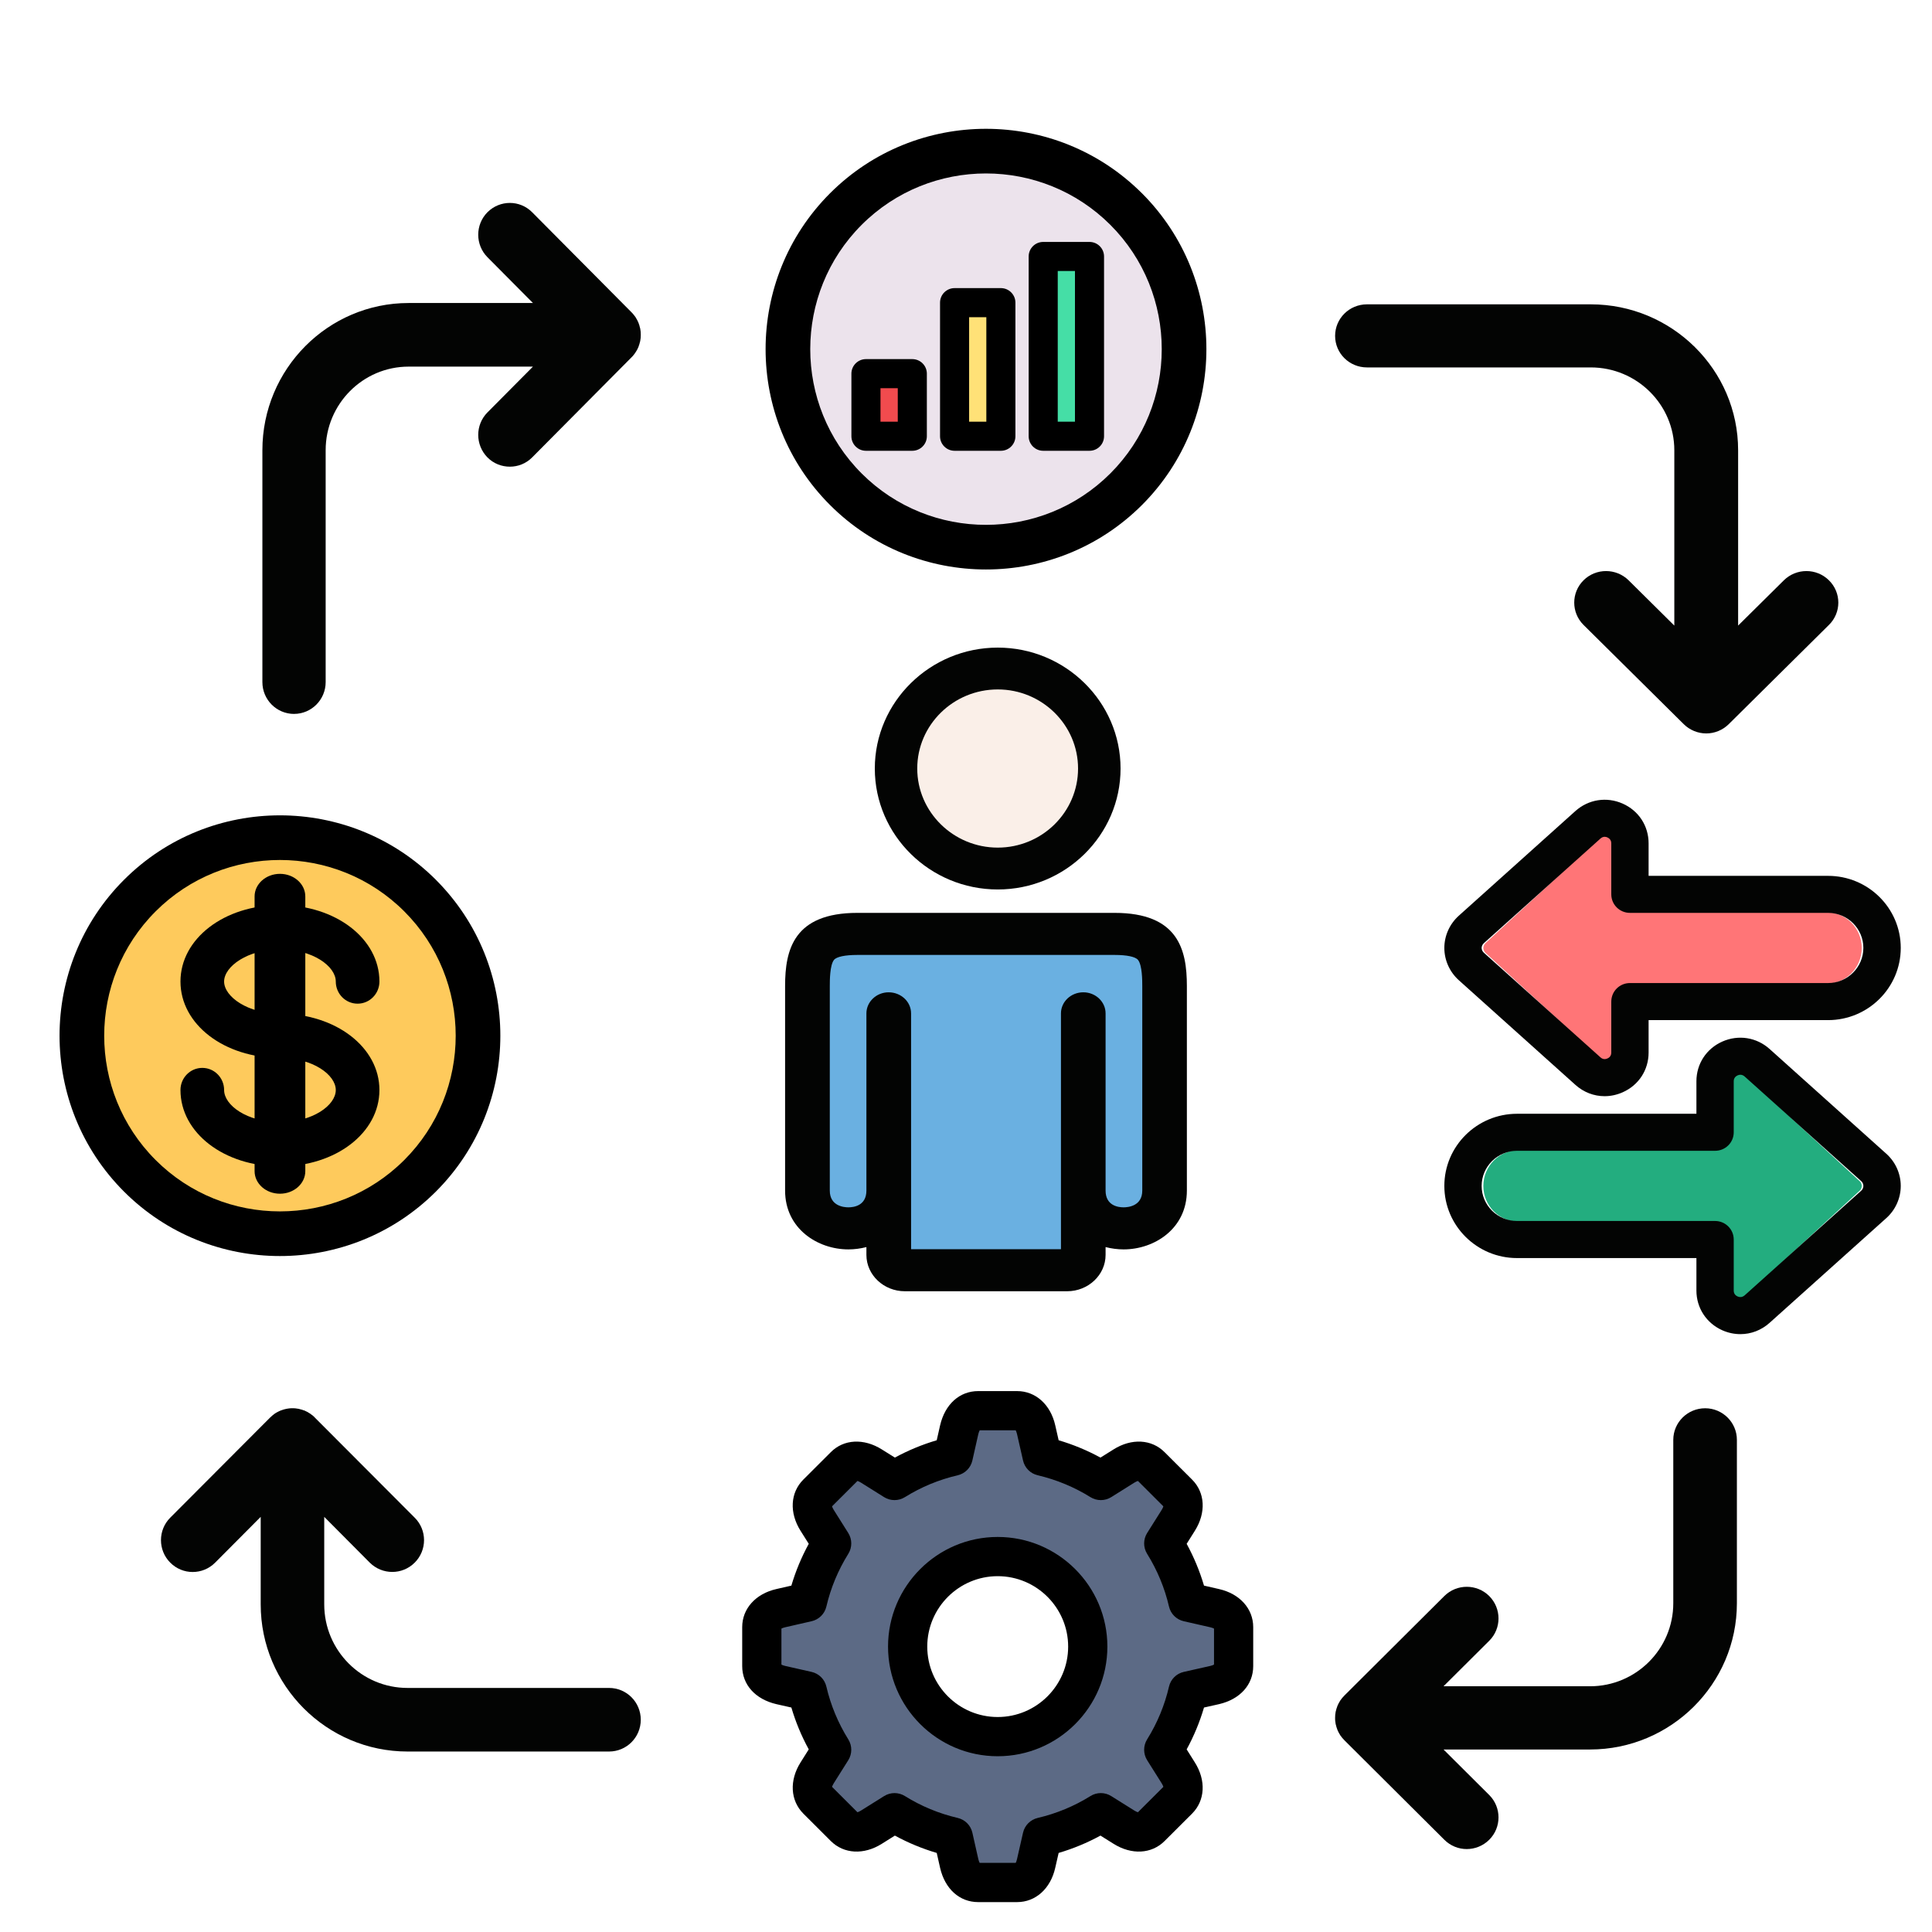 <svg width="80" height="80" viewBox="0 0 80 80" fill="none" xmlns="http://www.w3.org/2000/svg">
<rect width="80" height="80" fill="white"/>
<path d="M45.27 31.823C45.27 29.687 43.532 27.947 41.392 27.947C39.252 27.947 37.517 29.687 37.517 31.823C37.517 33.959 39.255 35.7 41.392 35.7C43.529 35.7 45.27 33.959 45.27 31.823Z" fill="#FAEFE8"/>
<path d="M55.289 71.264C55.293 71.283 55.293 71.306 55.298 71.325C55.303 71.348 55.303 71.371 55.307 71.39C55.312 71.413 55.317 71.436 55.326 71.459C55.331 71.478 55.336 71.496 55.34 71.515C55.349 71.538 55.354 71.557 55.363 71.58C55.368 71.599 55.373 71.617 55.382 71.636C55.392 71.654 55.401 71.677 55.41 71.696C55.419 71.715 55.429 71.733 55.438 71.752C55.447 71.77 55.462 71.789 55.471 71.808C55.48 71.826 55.494 71.845 55.503 71.863C55.517 71.882 55.536 71.9 55.55 71.924C55.559 71.938 55.569 71.951 55.582 71.965C55.61 71.998 55.638 72.03 55.671 72.063L59.806 76.18C60.062 76.436 60.398 76.566 60.733 76.566C61.069 76.566 61.409 76.436 61.666 76.18C62.178 75.67 62.178 74.839 61.666 74.328L59.773 72.443H65.838C69.189 72.443 71.921 69.728 71.921 66.386V59.622C71.921 58.898 71.329 58.313 70.607 58.313C69.879 58.313 69.287 58.898 69.287 59.622V66.386C69.287 68.284 67.74 69.825 65.838 69.825H59.773L61.666 67.941C62.178 67.43 62.178 66.604 61.666 66.089C61.153 65.578 60.319 65.578 59.806 66.089L55.671 70.206C55.638 70.239 55.61 70.271 55.582 70.303C55.568 70.317 55.559 70.331 55.55 70.345C55.536 70.368 55.517 70.387 55.503 70.406C55.494 70.424 55.48 70.443 55.471 70.461C55.462 70.48 55.447 70.498 55.438 70.517C55.429 70.535 55.419 70.554 55.41 70.573C55.401 70.596 55.392 70.614 55.382 70.633C55.373 70.651 55.368 70.67 55.363 70.689C55.354 70.712 55.349 70.73 55.34 70.754C55.335 70.772 55.331 70.791 55.326 70.809C55.317 70.832 55.312 70.856 55.307 70.879C55.303 70.902 55.303 70.921 55.298 70.944C55.293 70.962 55.293 70.986 55.289 71.004C55.284 71.046 55.284 71.083 55.284 71.12V71.148C55.284 71.185 55.284 71.227 55.289 71.264V71.264Z" fill="#030403"/>
<path d="M16.877 72.527H25.22C25.946 72.527 26.533 71.939 26.533 71.211C26.533 70.482 25.946 69.894 25.22 69.894H16.877C14.972 69.894 13.426 68.344 13.426 66.434V62.81L15.312 64.706C15.829 65.219 16.658 65.219 17.171 64.706C17.688 64.192 17.688 63.356 17.171 62.843L13.039 58.701C13.011 58.668 12.979 58.64 12.946 58.612C12.928 58.598 12.914 58.589 12.9 58.579C12.881 58.561 12.862 58.547 12.839 58.533C12.82 58.523 12.802 58.509 12.783 58.5C12.765 58.486 12.751 58.477 12.732 58.467C12.713 58.458 12.69 58.449 12.672 58.439C12.653 58.43 12.634 58.421 12.616 58.411C12.597 58.402 12.574 58.397 12.555 58.393C12.537 58.383 12.513 58.374 12.49 58.369C12.476 58.365 12.453 58.36 12.434 58.355C12.411 58.346 12.392 58.341 12.369 58.337C12.345 58.332 12.322 58.332 12.299 58.327C12.28 58.323 12.262 58.318 12.243 58.318C12.201 58.313 12.164 58.313 12.122 58.313H12.094C12.057 58.313 12.019 58.313 11.982 58.318C11.959 58.322 11.94 58.322 11.917 58.327C11.898 58.332 11.875 58.332 11.857 58.337C11.829 58.341 11.81 58.346 11.782 58.355C11.763 58.36 11.749 58.365 11.731 58.369C11.707 58.374 11.684 58.383 11.661 58.393C11.642 58.397 11.623 58.407 11.61 58.411C11.586 58.421 11.568 58.43 11.549 58.439C11.53 58.449 11.512 58.458 11.493 58.467C11.47 58.477 11.451 58.491 11.433 58.5C11.414 58.514 11.4 58.523 11.381 58.533C11.358 58.547 11.339 58.565 11.321 58.579C11.307 58.589 11.293 58.598 11.279 58.612C11.246 58.64 11.214 58.668 11.181 58.701L7.05 62.843C6.537 63.356 6.537 64.192 7.05 64.706C7.306 64.963 7.641 65.093 7.977 65.093C8.317 65.093 8.652 64.963 8.908 64.706L10.795 62.81V66.434C10.795 69.796 13.524 72.527 16.878 72.527L16.877 72.527Z" fill="#030403"/>
<path d="M12.178 29.561C12.896 29.561 13.485 28.973 13.485 28.244V18.642C13.485 16.732 15.024 15.181 16.921 15.181H22.068L20.185 17.077C19.675 17.591 19.675 18.422 20.185 18.941C20.44 19.198 20.774 19.324 21.113 19.324C21.447 19.324 21.78 19.198 22.035 18.941L26.148 14.798C26.181 14.765 26.213 14.733 26.236 14.7C26.25 14.686 26.26 14.672 26.269 14.658C26.283 14.634 26.301 14.616 26.315 14.592C26.324 14.579 26.334 14.56 26.347 14.541C26.357 14.522 26.371 14.504 26.38 14.485L26.408 14.429C26.417 14.406 26.426 14.387 26.435 14.368C26.445 14.35 26.449 14.331 26.454 14.312C26.463 14.289 26.473 14.266 26.477 14.247C26.482 14.228 26.487 14.205 26.491 14.191C26.5 14.168 26.505 14.144 26.51 14.121C26.514 14.098 26.514 14.079 26.519 14.056C26.519 14.037 26.528 14.014 26.528 13.995C26.528 13.953 26.533 13.915 26.533 13.878V13.85C26.533 13.808 26.528 13.771 26.528 13.733C26.528 13.71 26.519 13.691 26.519 13.668C26.514 13.649 26.514 13.626 26.51 13.607C26.505 13.584 26.5 13.56 26.491 13.537C26.486 13.518 26.482 13.5 26.477 13.481C26.473 13.458 26.463 13.434 26.454 13.416C26.45 13.397 26.445 13.379 26.435 13.36C26.426 13.336 26.417 13.318 26.408 13.299C26.398 13.28 26.389 13.262 26.38 13.243C26.371 13.224 26.357 13.206 26.347 13.187C26.334 13.168 26.324 13.15 26.315 13.131C26.301 13.112 26.283 13.089 26.269 13.07C26.259 13.056 26.25 13.042 26.236 13.028C26.213 12.996 26.181 12.963 26.148 12.93L22.035 8.788C21.525 8.274 20.7 8.274 20.185 8.788C19.675 9.301 19.675 10.137 20.185 10.651L22.068 12.547H16.921C13.582 12.547 10.865 15.28 10.865 18.642V28.245C10.865 28.974 11.454 29.562 12.178 29.562V29.561Z" fill="#030403"/>
<path d="M56.603 15.214H65.87C67.778 15.214 69.33 16.752 69.33 18.646V25.904L67.437 24.029C66.918 23.519 66.085 23.519 65.571 24.029C65.057 24.538 65.057 25.367 65.571 25.877L69.719 29.985C69.966 30.23 70.303 30.37 70.654 30.37C71 30.37 71.336 30.231 71.584 29.985L75.732 25.877C76.251 25.367 76.251 24.538 75.732 24.029C75.217 23.519 74.385 23.519 73.866 24.029L71.972 25.904V18.646C71.972 15.311 69.232 12.602 65.87 12.602H56.603C55.873 12.602 55.284 13.186 55.284 13.908C55.284 14.631 55.873 15.214 56.603 15.214Z" fill="#030403"/>
<path fill-rule="evenodd" clip-rule="evenodd" d="M17.395 37.085C20.599 40.289 20.599 45.483 17.395 48.687C14.188 51.891 8.993 51.891 5.789 48.687C2.585 45.483 2.585 40.289 5.789 37.085C8.993 33.881 14.188 33.881 17.395 37.085Z" fill="#FECA5C"/>
<path d="M11.591 52.01C9.252 52.01 6.915 51.12 5.135 49.341C1.576 45.782 1.576 39.99 5.135 36.431C8.694 32.872 14.487 32.872 18.049 36.43L18.049 36.431C21.608 39.99 21.608 45.782 18.049 49.341C16.268 51.12 13.929 52.01 11.591 52.01ZM11.591 35.61C9.726 35.61 7.862 36.319 6.443 37.739C3.605 40.577 3.605 45.195 6.443 48.033C9.281 50.871 13.901 50.87 16.741 48.033C19.579 45.195 19.579 40.577 16.741 37.739C15.321 36.32 13.456 35.61 11.591 35.61L11.591 35.61Z" fill="black"/>
<path fill-rule="evenodd" clip-rule="evenodd" d="M46.631 8.656C49.834 11.86 49.834 17.055 46.631 20.259C43.423 23.463 38.229 23.463 35.025 20.259C31.821 17.055 31.821 11.86 35.025 8.656C38.229 5.452 43.423 5.452 46.631 8.656Z" fill="#ECE3EC"/>
<path d="M40.827 23.581C38.488 23.581 36.151 22.692 34.371 20.913C30.812 17.353 30.812 11.562 34.371 8.002C37.93 4.444 43.722 4.444 47.284 8.002L47.285 8.002C50.844 11.562 50.844 17.353 47.285 20.913C45.504 22.692 43.165 23.581 40.827 23.581ZM40.827 7.182C38.962 7.182 37.098 7.891 35.679 9.31C32.841 12.148 32.841 16.767 35.679 19.605C38.517 22.443 43.136 22.442 45.977 19.604C48.815 16.767 48.815 12.149 45.977 9.31C44.557 7.892 42.692 7.182 40.827 7.182L40.827 7.182Z" fill="black"/>
<path d="M11.591 48.299C9.282 48.299 7.473 46.909 7.473 45.136C7.473 44.629 7.878 44.219 8.377 44.219C8.876 44.219 9.28 44.629 9.28 45.136C9.28 45.765 10.229 46.465 11.591 46.465C12.952 46.465 13.904 45.765 13.904 45.136C13.904 44.507 12.954 43.806 11.591 43.806C9.282 43.806 7.473 42.417 7.473 40.643C7.473 38.869 9.282 37.477 11.591 37.477C13.899 37.477 15.711 38.868 15.711 40.643C15.711 41.149 15.306 41.56 14.807 41.56C14.308 41.56 13.904 41.149 13.904 40.643C13.904 40.013 12.954 39.31 11.591 39.31C10.268 39.31 9.28 40.014 9.28 40.643C9.28 41.272 10.268 41.973 11.591 41.973C13.901 41.973 15.711 43.362 15.711 45.136C15.711 46.91 13.901 48.299 11.591 48.299Z" fill="black"/>
<path d="M11.592 49.429C11.012 49.429 10.542 49.011 10.542 48.495V37.119C10.542 36.603 11.012 36.184 11.592 36.184C12.172 36.184 12.642 36.603 12.642 37.119V48.495C12.642 49.011 12.172 49.429 11.592 49.429Z" fill="black"/>
<path fill-rule="evenodd" clip-rule="evenodd" d="M49.198 66.339L50.298 66.589C50.719 66.684 51.084 66.944 51.084 67.376V68.988C51.084 69.42 50.719 69.677 50.298 69.775L49.198 70.022C48.997 70.898 48.651 71.716 48.19 72.456L48.792 73.412C49.023 73.778 49.097 74.216 48.792 74.524L47.652 75.662C47.347 75.967 46.906 75.892 46.54 75.662L45.584 75.063C44.847 75.523 44.026 75.866 43.154 76.071L42.903 77.171C42.808 77.591 42.549 77.954 42.117 77.954H40.505C40.073 77.954 39.816 77.591 39.718 77.171L39.471 76.071C38.595 75.866 37.778 75.523 37.038 75.063L36.081 75.662C35.716 75.892 35.278 75.967 34.973 75.662L33.832 74.524C33.527 74.216 33.602 73.778 33.832 73.412L34.434 72.456C33.973 71.716 33.628 70.898 33.423 70.022L32.326 69.775C31.903 69.677 31.54 69.42 31.54 68.988V67.376C31.54 66.944 31.903 66.684 32.326 66.589L33.423 66.339C33.628 65.466 33.973 64.648 34.434 63.908L33.832 62.952C33.602 62.586 33.527 62.145 33.832 61.84L34.973 60.702C35.278 60.394 35.716 60.472 36.081 60.702L37.038 61.301C37.778 60.841 38.595 60.498 39.471 60.293L39.718 59.193C39.816 58.773 40.073 58.41 40.505 58.41H42.117C42.549 58.41 42.808 58.773 42.903 59.193L43.154 60.293C44.026 60.498 44.844 60.841 45.584 61.301L46.54 60.702C46.906 60.472 47.347 60.394 47.652 60.702L48.792 61.84C49.097 62.145 49.023 62.586 48.792 62.952L48.19 63.908C48.651 64.648 48.997 65.466 49.198 66.339ZM41.311 64.452C43.373 64.452 45.043 66.123 45.043 68.182C45.043 70.241 43.373 71.912 41.311 71.912C39.249 71.912 37.582 70.241 37.582 68.182C37.582 66.123 39.252 64.452 41.311 64.452Z" fill="#5C6A85"/>
<path d="M42.117 78.762H40.505C39.736 78.762 39.132 78.221 38.929 77.351L38.788 76.726C38.185 76.548 37.606 76.308 37.055 76.008L36.515 76.347C35.771 76.816 34.941 76.771 34.402 76.233L33.263 75.096C32.724 74.552 32.68 73.722 33.149 72.978L33.489 72.438C33.187 71.886 32.946 71.306 32.769 70.705L32.152 70.566C31.275 70.363 30.733 69.759 30.733 68.988V67.376C30.733 66.611 31.29 65.992 32.153 65.798L32.769 65.657C32.946 65.057 33.187 64.478 33.489 63.926L33.149 63.387C32.678 62.64 32.723 61.808 33.262 61.269L34.402 60.131C34.936 59.592 35.767 59.547 36.517 60.019L37.055 60.356C37.605 60.056 38.185 59.816 38.788 59.638L38.928 59.019C39.132 58.143 39.736 57.602 40.505 57.602H42.117C42.881 57.602 43.501 58.158 43.695 59.018L43.836 59.638C44.438 59.816 45.018 60.056 45.568 60.356L46.108 60.018C46.856 59.546 47.689 59.592 48.226 60.134L49.363 61.268C49.903 61.808 49.947 62.639 49.476 63.387L49.137 63.926C49.438 64.479 49.679 65.058 49.855 65.657L50.475 65.799C51.336 65.993 51.893 66.612 51.893 67.376V68.988C51.893 69.758 51.351 70.362 50.479 70.565L49.855 70.705C49.679 71.305 49.438 71.885 49.137 72.438L49.476 72.978C49.945 73.722 49.902 74.552 49.366 75.093L48.223 76.233C47.684 76.772 46.853 76.816 46.106 76.345L45.568 76.008C45.02 76.307 44.44 76.548 43.836 76.726L43.694 77.347C43.5 78.206 42.881 78.762 42.117 78.762L42.117 78.762ZM40.566 77.138H42.058C42.074 77.109 42.095 77.059 42.111 76.988L42.362 75.887C42.431 75.584 42.667 75.348 42.969 75.277C43.749 75.094 44.484 74.789 45.153 74.371C45.417 74.206 45.751 74.207 46.014 74.372L46.97 74.971C47.034 75.011 47.086 75.032 47.119 75.041L48.173 73.99C48.163 73.957 48.143 73.906 48.103 73.843L47.501 72.887C47.336 72.624 47.335 72.289 47.499 72.025C47.923 71.345 48.227 70.609 48.405 69.84C48.475 69.535 48.713 69.298 49.017 69.23L50.117 68.982C50.188 68.966 50.239 68.943 50.27 68.926V67.437C50.239 67.42 50.189 67.398 50.116 67.382L49.015 67.131C48.712 67.062 48.475 66.826 48.405 66.522C48.227 65.754 47.922 65.019 47.499 64.339C47.335 64.075 47.336 63.741 47.501 63.478L48.103 62.522C48.143 62.458 48.163 62.407 48.172 62.374L47.119 61.323C47.086 61.333 47.034 61.353 46.971 61.393L46.014 61.993C45.751 62.157 45.417 62.157 45.154 61.994C44.481 61.575 43.745 61.27 42.968 61.087C42.666 61.017 42.431 60.78 42.362 60.477L42.112 59.378C42.095 59.305 42.074 59.256 42.058 59.226H40.567C40.55 59.257 40.527 59.308 40.51 59.382L40.264 60.475C40.196 60.779 39.96 61.017 39.657 61.088C38.879 61.269 38.143 61.574 37.469 61.994C37.206 62.157 36.872 62.157 36.609 61.993L35.653 61.394C35.59 61.354 35.54 61.333 35.506 61.323L34.453 62.374C34.463 62.407 34.483 62.458 34.523 62.522L35.124 63.477C35.29 63.741 35.291 64.075 35.127 64.339C34.704 65.017 34.398 65.753 34.218 66.525C34.147 66.827 33.91 67.062 33.608 67.131L32.511 67.382C32.437 67.398 32.386 67.42 32.357 67.436V68.927C32.387 68.944 32.439 68.966 32.514 68.983L33.606 69.23C33.909 69.298 34.147 69.534 34.218 69.837C34.398 70.61 34.704 71.346 35.127 72.025C35.291 72.289 35.29 72.624 35.125 72.887L34.523 73.843C34.483 73.906 34.463 73.957 34.453 73.99L35.506 75.041C35.539 75.031 35.589 75.011 35.651 74.972L36.609 74.372C36.872 74.207 37.206 74.207 37.469 74.37C38.143 74.79 38.879 75.095 39.657 75.277C39.96 75.347 40.196 75.585 40.264 75.889L40.512 76.989C40.528 77.058 40.55 77.108 40.566 77.138ZM41.312 72.722C38.809 72.722 36.772 70.686 36.772 68.182C36.772 65.679 38.809 63.642 41.312 63.642C43.815 63.642 45.854 65.679 45.854 68.182C45.854 70.685 43.816 72.722 41.312 72.722ZM41.312 65.266C39.704 65.266 38.396 66.574 38.396 68.182C38.396 69.79 39.704 71.098 41.312 71.098C42.919 71.098 44.23 69.79 44.23 68.182C44.23 66.574 42.921 65.266 41.312 65.266Z" fill="black"/>
<path d="M34.169 50.153C34.312 50.279 34.522 50.35 34.75 50.35C34.977 50.35 36.548 51.329 36.548 50.641C37.498 49.837 36.629 50.153 37.432 52.256H43.874C44.947 51.125 44.301 51.61 45.793 49.587C45.793 50.275 46.333 50.35 46.567 50.35C46.747 50.35 47.774 50.292 47.774 49.587V40.267C48.674 39.98 47.358 39.318 47.185 39.08C47.069 38.934 46.71 38.85 46.176 38.85H35.133C34.607 38.85 34.24 38.934 34.132 39.08C33.952 39.318 33.952 40.033 33.952 40.267V49.587C33.952 49.838 34.02 50.025 34.169 50.153H34.169Z" fill="#6AB0E1"/>
<path d="M41.315 28.548C43.147 28.548 44.64 30.017 44.64 31.823C44.64 33.629 43.147 35.098 41.315 35.098C39.483 35.098 37.981 33.629 37.981 31.823C37.981 30.017 39.477 28.548 41.315 28.548ZM41.315 36.831C44.116 36.831 46.4 34.583 46.4 31.823C46.4 29.064 44.116 26.816 41.315 26.816C38.514 26.816 36.224 29.064 36.224 31.823C36.224 34.583 38.508 36.831 41.315 36.831Z" fill="#030403"/>
<path d="M47.299 49.299C47.299 49.944 46.71 49.993 46.526 49.993C46.3 49.993 45.78 49.925 45.78 49.299V41.962C45.78 41.481 45.364 41.089 44.859 41.089C44.345 41.089 43.932 41.481 43.932 41.962V51.726H37.726V41.962C37.726 41.481 37.31 41.089 36.796 41.089C36.292 41.089 35.876 41.481 35.876 41.962V49.299C35.876 49.925 35.355 49.993 35.129 49.993C34.949 49.993 34.36 49.944 34.36 49.299V40.827C34.36 40.614 34.36 39.967 34.533 39.748C34.638 39.616 34.992 39.542 35.506 39.542H46.15C46.664 39.542 47.017 39.616 47.122 39.748C47.299 39.967 47.299 40.614 47.299 40.827V49.299ZM46.15 37.8H35.506C32.863 37.8 32.509 39.329 32.509 40.827V49.299C32.509 50.881 33.862 51.735 35.129 51.735C35.378 51.735 35.634 51.701 35.876 51.639V51.963C35.876 52.792 36.593 53.468 37.468 53.468H44.188C45.062 53.468 45.78 52.792 45.78 51.963V51.639C46.022 51.701 46.277 51.735 46.526 51.735C47.797 51.735 49.146 50.881 49.146 49.299V40.827C49.146 39.329 48.792 37.8 46.15 37.8Z" fill="#030403"/>
<path d="M66.743 36.995V34.846C66.743 34.691 66.643 34.625 66.586 34.597C66.559 34.583 66.518 34.569 66.472 34.569C66.417 34.569 66.358 34.589 66.298 34.644L61.511 39.053C61.435 39.125 61.422 39.211 61.422 39.253C61.422 39.3 61.435 39.383 61.511 39.455L66.298 43.864C66.409 43.969 66.526 43.939 66.586 43.911C66.643 43.886 66.743 43.817 66.743 43.662V41.516C66.743 41.081 67.085 40.733 67.509 40.733H75.64C76.438 40.733 77.09 40.069 77.09 39.253C77.09 38.437 76.438 37.775 75.64 37.775H67.509C67.085 37.775 66.743 37.427 66.743 36.995Z" fill="#FF7577"/>
<path d="M62.874 50.584H71.003C71.426 50.584 71.768 50.936 71.768 51.367V53.517C71.768 53.672 71.869 53.739 71.929 53.766C71.988 53.791 72.102 53.822 72.216 53.719L77 49.309C77.079 49.237 77.09 49.151 77.09 49.107C77.09 49.063 77.079 48.977 77 48.905L72.216 44.495C72.102 44.392 71.988 44.42 71.929 44.448C71.869 44.475 71.768 44.542 71.768 44.697V46.846C71.768 47.278 71.426 47.627 71.003 47.627H62.874C62.073 47.627 61.422 48.291 61.422 49.107C61.422 49.923 62.073 50.584 62.874 50.584V50.584Z" fill="#23AD7F"/>
<path d="M75.695 37.8C76.501 37.8 77.158 38.452 77.158 39.251C77.158 40.05 76.501 40.706 75.695 40.706H67.492C67.065 40.706 66.72 41.048 66.72 41.475V43.584C66.72 43.736 66.619 43.804 66.561 43.828C66.501 43.856 66.383 43.886 66.271 43.782L61.442 39.45C61.365 39.379 61.352 39.297 61.352 39.251C61.352 39.211 61.365 39.126 61.442 39.056L66.271 34.723C66.331 34.669 66.391 34.65 66.446 34.65C66.493 34.65 66.534 34.663 66.561 34.677C66.619 34.704 66.72 34.769 66.72 34.922V37.033C66.72 37.457 67.065 37.8 67.492 37.8L75.695 37.8ZM67.188 33.274C66.523 32.981 65.775 33.1 65.233 33.584L60.407 37.917C60.026 38.259 59.807 38.746 59.807 39.251C59.807 39.76 60.026 40.246 60.407 40.589L65.233 44.921C65.578 45.231 66.005 45.391 66.444 45.391C66.693 45.391 66.948 45.337 67.188 45.231C67.854 44.937 68.265 44.307 68.265 43.584V42.241H75.695C77.355 42.241 78.706 40.901 78.706 39.251C78.706 37.601 77.355 36.267 75.695 36.267H68.265V34.921C68.265 34.198 67.854 33.568 67.188 33.274V33.274Z" fill="#030403"/>
<path d="M62.817 47.652H71.017C71.445 47.652 71.79 47.31 71.79 46.886V44.773C71.79 44.621 71.891 44.556 71.951 44.529C72.012 44.502 72.127 44.474 72.242 44.575L77.068 48.908C77.147 48.979 77.158 49.063 77.158 49.106C77.158 49.15 77.147 49.234 77.068 49.305L72.242 53.638C72.127 53.738 72.012 53.709 71.951 53.684C71.891 53.657 71.79 53.592 71.79 53.439V51.327C71.79 50.903 71.445 50.558 71.017 50.558H62.817C62.009 50.558 61.352 49.908 61.352 49.106C61.352 48.304 62.009 47.652 62.817 47.652ZM62.817 52.094H70.245V53.439C70.245 54.16 70.659 54.793 71.324 55.087C71.565 55.193 71.817 55.244 72.066 55.244C72.505 55.244 72.932 55.084 73.277 54.774L78.106 50.441C78.486 50.101 78.706 49.615 78.706 49.106C78.706 48.598 78.486 48.111 78.106 47.772L73.277 43.438C72.737 42.952 71.987 42.835 71.324 43.126C70.659 43.419 70.245 44.05 70.245 44.773V46.119H62.817C61.157 46.119 59.807 47.459 59.807 49.106C59.807 50.754 61.157 52.094 62.817 52.094Z" fill="#030403"/>
<path d="M43.197 10.62H45.114V18.064H43.197V10.62Z" fill="#45DEA6"/>
<path d="M45.114 18.666H43.197C42.864 18.666 42.595 18.396 42.595 18.064V10.62C42.595 10.287 42.864 10.018 43.197 10.018H45.114C45.446 10.018 45.716 10.287 45.716 10.62V18.064C45.716 18.396 45.446 18.666 45.114 18.666ZM43.799 17.462H44.512V11.222H43.799V17.462Z" fill="black"/>
<path d="M39.527 12.532H41.444V18.064H39.527V12.532Z" fill="#FFE177"/>
<path d="M41.444 18.666H39.527C39.194 18.666 38.925 18.396 38.925 18.064V12.532C38.925 12.2 39.194 11.93 39.527 11.93H41.444C41.776 11.93 42.046 12.2 42.046 12.532V18.064C42.046 18.396 41.776 18.666 41.444 18.666ZM40.129 17.462H40.842V13.134H40.129V17.462Z" fill="black"/>
<path d="M35.857 15.472H37.777V18.064H35.857V15.472Z" fill="#F14B4E"/>
<path d="M37.777 18.666H35.857C35.525 18.666 35.255 18.396 35.255 18.064V15.472C35.255 15.14 35.525 14.87 35.857 14.87H37.777C38.109 14.87 38.379 15.14 38.379 15.472V18.064C38.379 18.396 38.109 18.666 37.777 18.666ZM36.459 17.462H37.175V16.074H36.459V17.462Z" fill="black"/>
</svg>
